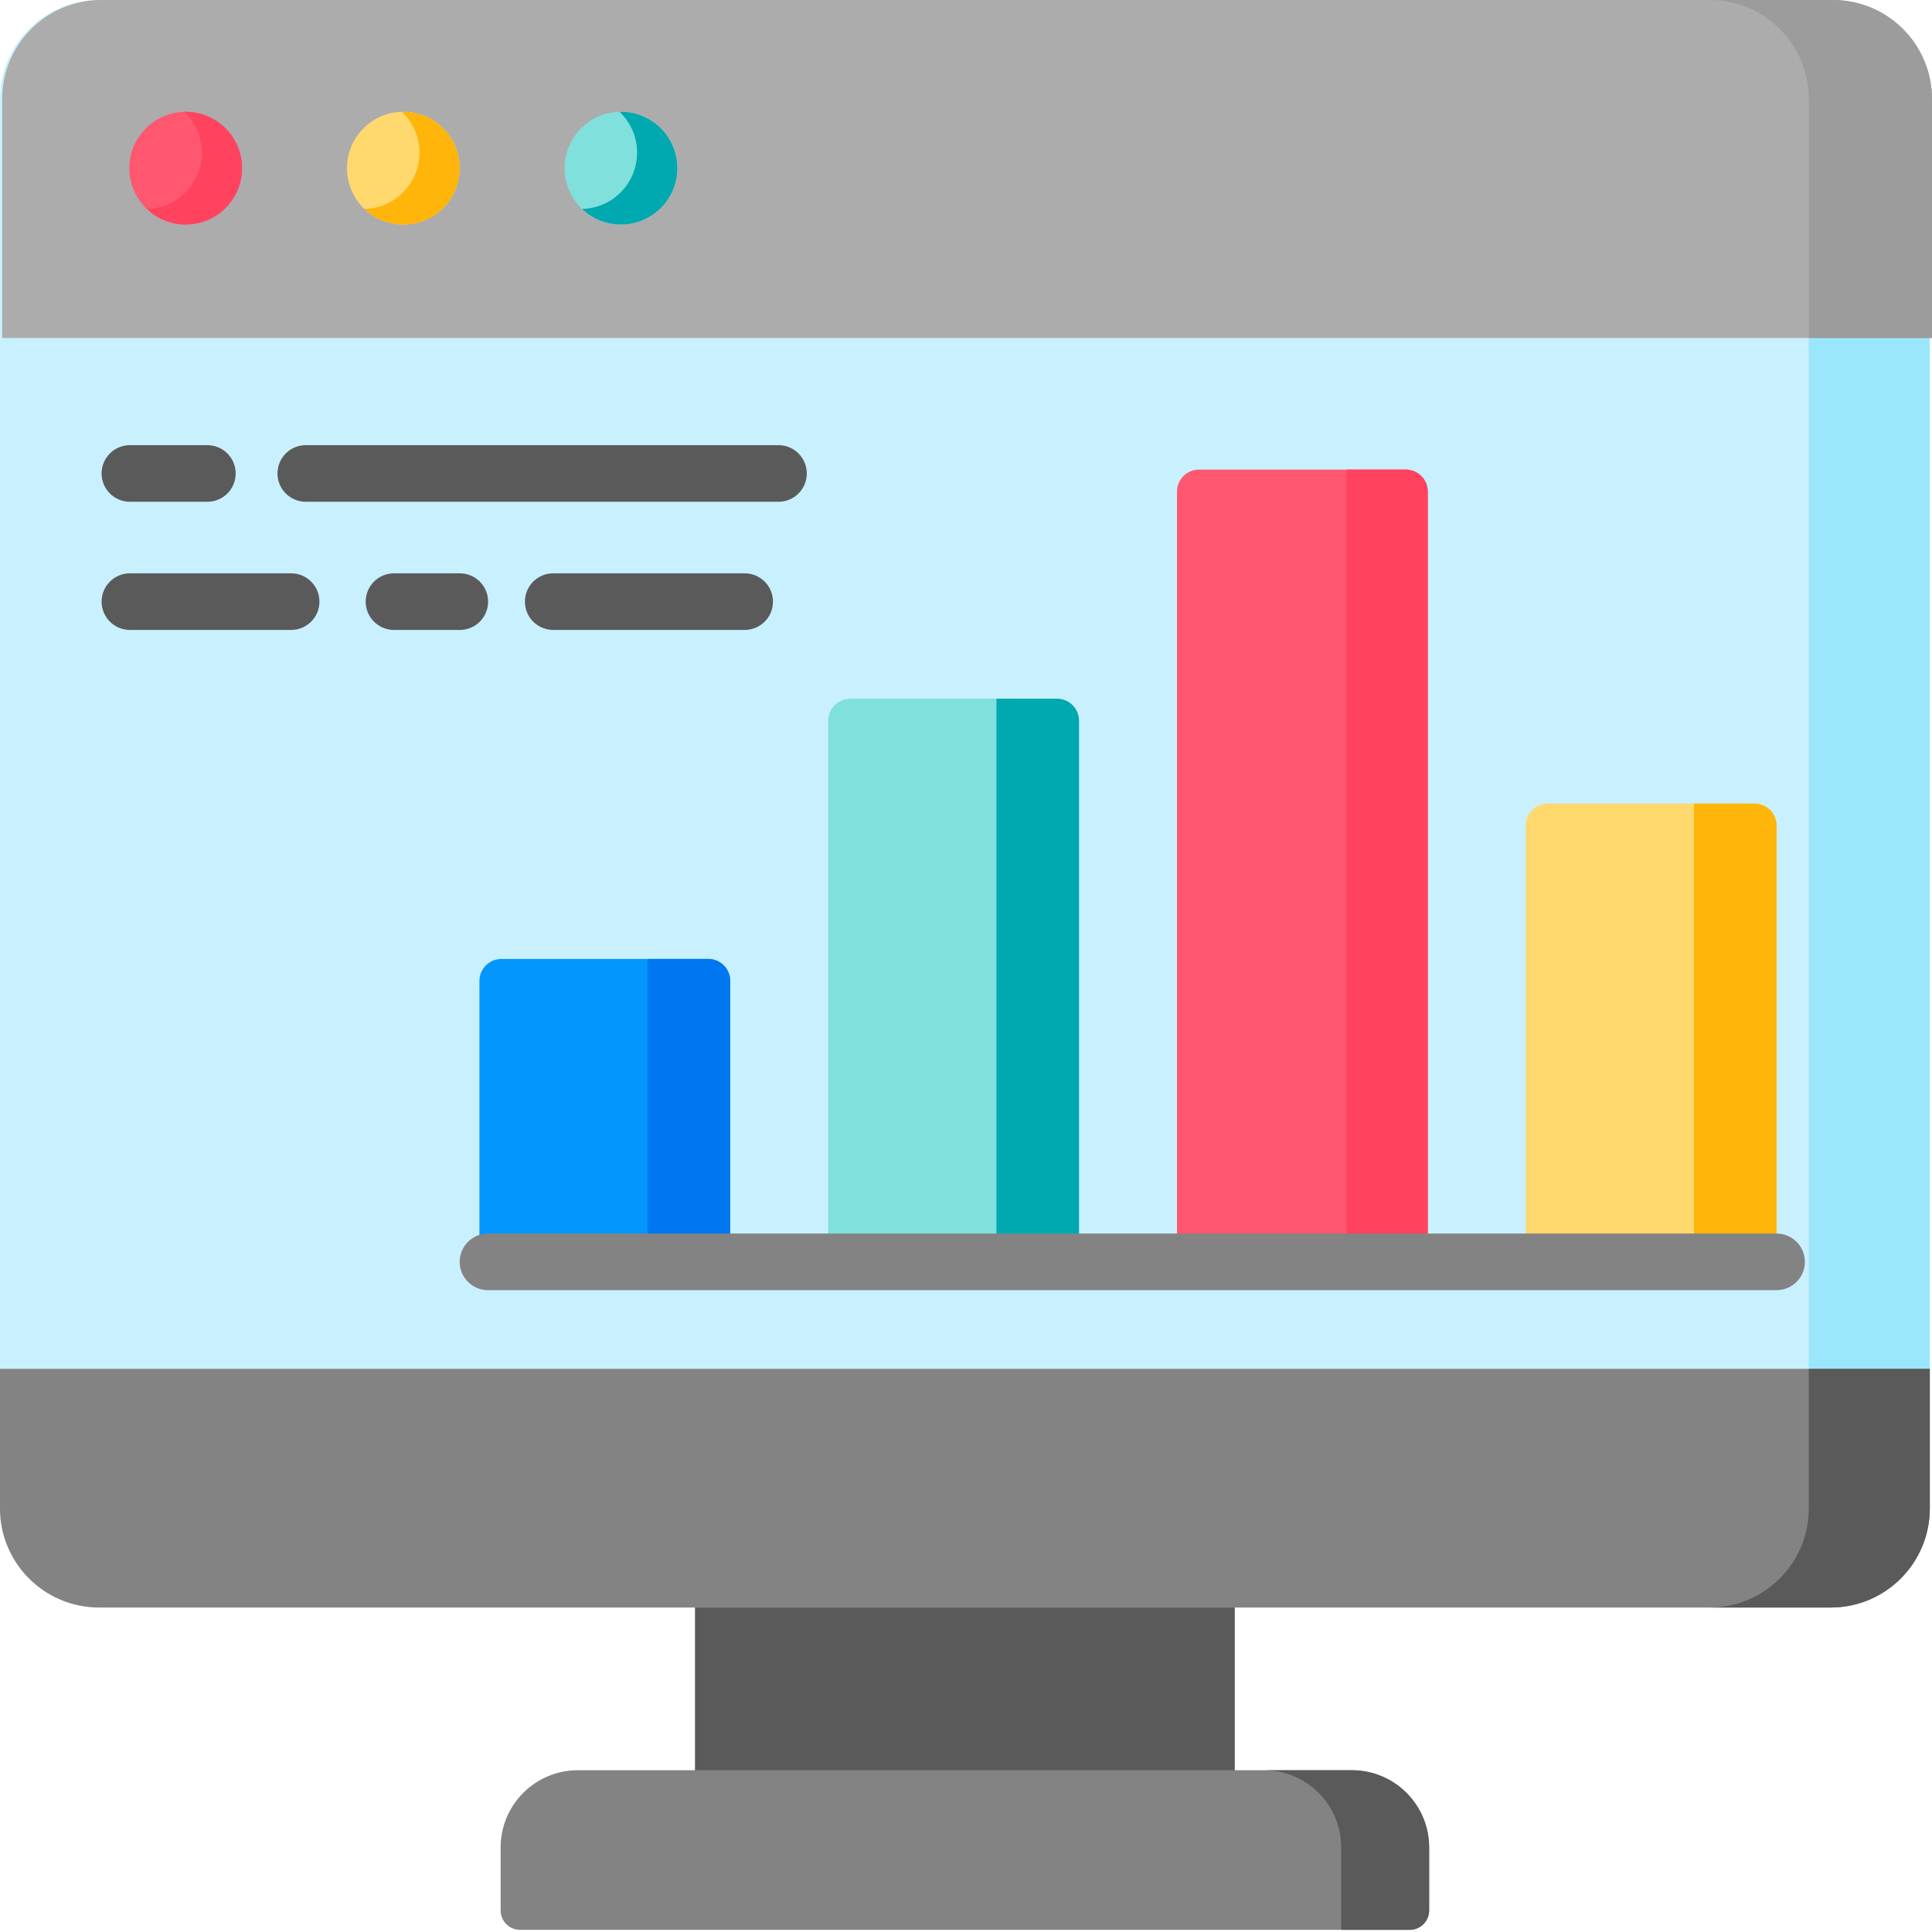 <svg height="512pt" viewBox="0 0 512 512" width="512pt" xmlns="http://www.w3.org/2000/svg"><path d="m184.176 416.316h143.059v63.84h-143.059zm0 0" fill="#5a5a5a"/><path d="m485.156 426.004h-458.902c-14.5 0-26.254-11.754-26.254-26.254v-373.496c0-14.5 11.754-26.254 26.254-26.254h458.902c14.5 0 26.254 11.754 26.254 26.254v373.496c0 14.5-11.754 26.254-26.254 26.254zm0 0" fill="#c9f0ff"/><path d="m511.414 26.258v373.492c0 14.5-11.754 26.254-26.258 26.254h-32.07c14.504 0 26.258-11.754 26.258-26.254v-373.492c0-14.5-11.754-26.254-26.258-26.254h32.07c14.504 0 26.258 11.754 26.258 26.254zm0 0" fill="#9ae7fd"/><path d="m511.41 362.75h-511.41v37c0 14.5 11.754 26.254 26.254 26.254h458.902c14.5 0 26.254-11.754 26.254-26.254zm0 0" fill="#838383"/><path d="m511.414 362.75v37c0 14.5-11.754 26.254-26.258 26.254h-32.07c14.504 0 26.258-11.754 26.258-26.254v-37zm0 0" fill="#5a5a5a"/><path d="m511.996 89.562h-511.426v-63.309c0-14.5 11.754-26.254 26.25-26.254h458.922c14.5 0 26.25 11.754 26.25 26.254v63.309zm0 0" fill="#acacac"/><path d="m512 26.25v63.316h-32.656v-63.316c0-14.492-11.754-26.246-26.258-26.246h32.66c14.5 0 26.254 11.754 26.254 26.246zm0 0" fill="#9c9c9c"/><path d="m64.145 44.562c0 8.25-6.688 14.934-14.934 14.934-8.25 0-14.938-6.684-14.938-14.934 0-8.246 6.688-14.934 14.938-14.934 8.246 0 14.934 6.688 14.934 14.934zm0 0" fill="#ff5770"/><path d="m121.816 44.562c0 8.25-6.684 14.934-14.934 14.934-8.246 0-14.934-6.684-14.934-14.934 0-8.246 6.688-14.934 14.934-14.934 8.25 0 14.934 6.688 14.934 14.934zm0 0" fill="#ffd86e"/><path d="m179.492 44.562c0 8.25-6.688 14.934-14.934 14.934-8.25 0-14.934-6.684-14.934-14.934 0-8.246 6.684-14.934 14.934-14.934 8.246 0 14.934 6.688 14.934 14.934zm0 0" fill="#80e0dc"/><path d="m64.137 44.566c0 8.246-6.68 14.926-14.922 14.926-3.996 0-7.629-1.566-10.305-4.129 8.078-.176 14.586-6.781 14.586-14.914 0-4.258-1.781-8.09-4.633-10.805.113-.012.238-.012.352-.012 8.242 0 14.922 6.68 14.922 14.934zm0 0" fill="#ff435f"/><path d="m121.812 44.566c0 8.246-6.68 14.926-14.934 14.926-3.992 0-7.613-1.566-10.301-4.129 8.09-.176 14.594-6.781 14.594-14.914 0-4.258-1.781-8.09-4.629-10.805.109-.012.223-.012.34-.012 8.254 0 14.93 6.68 14.93 14.934zm0 0" fill="#ffb509"/><path d="m179.492 44.566c0 8.246-6.691 14.926-14.934 14.926-3.996 0-7.617-1.566-10.305-4.129 8.09-.176 14.586-6.781 14.586-14.914 0-4.258-1.781-8.09-4.633-10.805.113-.012.238-.012.352-.012 8.242 0 14.934 6.68 14.934 14.934zm0 0" fill="#00a8b0"/><path d="m373.594 511.426h-235.777c-2.84 0-5.145-2.305-5.145-5.145v-16.676c0-11.309 9.168-20.477 20.477-20.477h205.113c11.309 0 20.477 9.168 20.477 20.477v16.676c0 2.84-2.305 5.145-5.145 5.145zm0 0" fill="#838383"/><g fill="#5a5a5a"><path d="m378.738 489.602v16.68c0 2.844-2.305 5.148-5.148 5.148h-18.164v-21.832c0-11.301-9.168-20.469-20.469-20.469h23.312c11.301 0 20.469 9.168 20.469 20.473zm0 0"/><path d="m54.957 132.973h-20.531c-4.145 0-7.5-3.355-7.5-7.5 0-4.141 3.355-7.5 7.5-7.5h20.531c4.141 0 7.5 3.359 7.5 7.5 0 4.145-3.359 7.5-7.5 7.5zm0 0"/><path d="m206.301 132.973h-125.266c-4.141 0-7.5-3.355-7.5-7.5 0-4.141 3.359-7.5 7.5-7.5h125.27c4.141 0 7.5 3.359 7.5 7.5-.004 4.145-3.359 7.5-7.504 7.5zm0 0"/><path d="m197.348 166.938h-50.738c-4.145 0-7.5-3.355-7.5-7.5 0-4.141 3.355-7.5 7.5-7.5h50.738c4.145 0 7.5 3.359 7.5 7.5 0 4.145-3.355 7.5-7.5 7.5zm0 0"/><path d="m121.852 166.938h-17.441c-4.141 0-7.5-3.355-7.5-7.5 0-4.141 3.359-7.5 7.5-7.5h17.441c4.145 0 7.5 3.359 7.5 7.5 0 4.145-3.355 7.5-7.5 7.5zm0 0"/><path d="m77.156 166.938h-42.73c-4.145 0-7.5-3.355-7.5-7.5 0-4.141 3.355-7.5 7.5-7.5h42.73c4.141 0 7.5 3.359 7.5 7.5 0 4.145-3.359 7.5-7.5 7.5zm0 0"/></g><path d="m470.812 334.406h-66.469v-115.605c0-3.227 2.617-5.844 5.844-5.844h54.781c3.227 0 5.844 2.617 5.844 5.844zm0 0" fill="#ffd86e"/><path d="m193.52 334.406h-66.465v-74.438c0-3.227 2.613-5.844 5.844-5.844h54.777c3.227 0 5.844 2.617 5.844 5.844zm0 0" fill="#0396fd"/><path d="m285.949 334.406h-66.465v-143.395c0-3.227 2.613-5.844 5.844-5.844h54.777c3.227 0 5.844 2.617 5.844 5.844zm0 0" fill="#80e0dc"/><path d="m378.379 334.406h-66.465v-204.117c0-3.227 2.617-5.844 5.844-5.844h54.777c3.23 0 5.844 2.617 5.844 5.844zm0 0" fill="#ff5770"/><path d="m470.812 334.406h-21.879v-121.449h16.035c3.227 0 5.844 2.617 5.844 5.844zm0 0" fill="#ffb509"/><path d="m193.52 334.406h-21.879v-80.281h16.035c3.227 0 5.844 2.617 5.844 5.844zm0 0" fill="#0077f0"/><path d="m285.949 334.406h-21.879v-149.238h16.035c3.227 0 5.844 2.617 5.844 5.844zm0 0" fill="#00a8b0"/><path d="m378.379 334.406h-21.535v-209.961h15.691c3.23 0 5.844 2.617 5.844 5.844zm0 0" fill="#ff435f"/><path d="m470.812 341.906h-341.492c-4.141 0-7.5-3.359-7.5-7.5 0-4.145 3.359-7.5 7.5-7.5h341.492c4.141 0 7.5 3.355 7.5 7.5 0 4.141-3.359 7.5-7.5 7.5zm0 0" fill="#838383"/></svg>